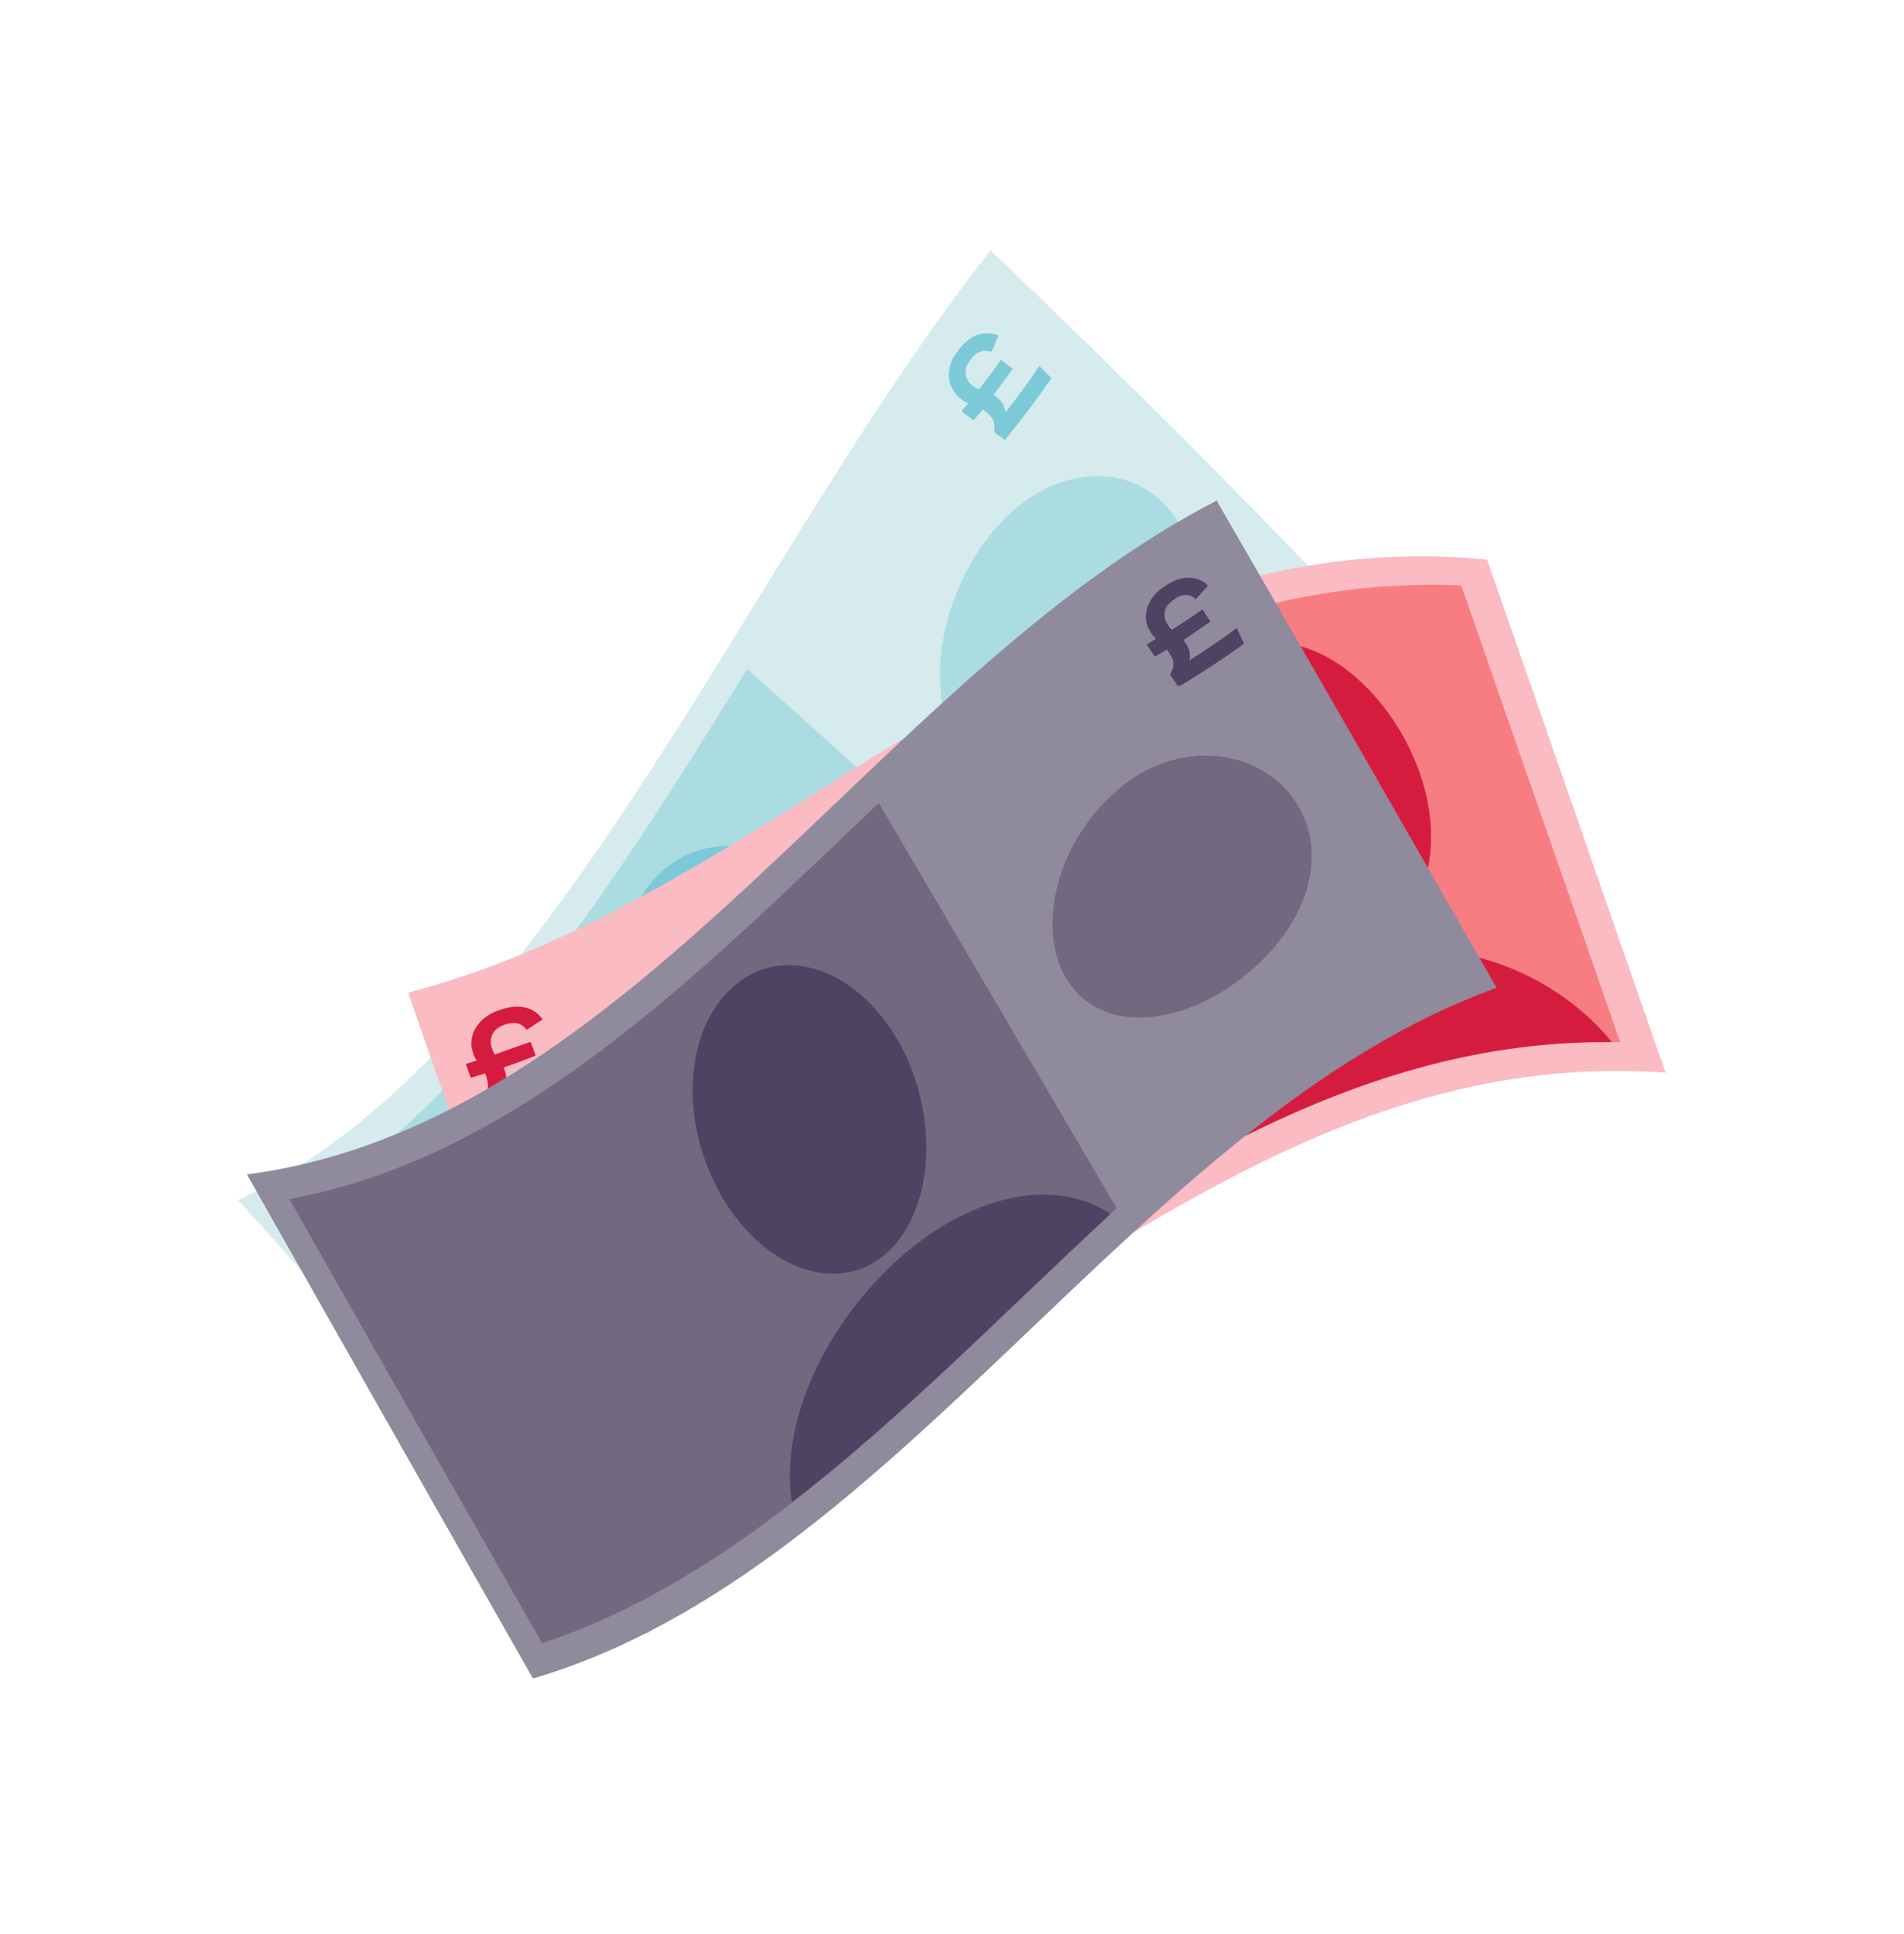 <svg width="64" height="65" viewBox="0 0 64 65" fill="none" xmlns="http://www.w3.org/2000/svg">
<g clip-path="url(#clip0_971_39466)">
<path d="M46.533 21.682C36.898 29.155 30.762 45.831 21.753 54.946C17.337 50.502 12.773 45.682 8 40.328C18.581 35.36 24.885 19.109 33.298 8.411C37.584 12.508 41.969 16.872 46.533 21.682Z" fill="#D5EBED"/>
<path fill-rule="evenodd" clip-rule="evenodd" d="M32.96 18.408C31.239 20.951 31.14 24.257 32.691 25.652C34.233 27.058 36.868 26.058 38.678 23.752C40.487 21.436 40.726 18.527 39.095 16.904C37.464 15.29 34.68 15.864 32.96 18.418V18.408Z" fill="#ABDCE2"/>
<path d="M36.151 32.411C31.388 39.715 27.022 47.999 21.603 53.591C17.685 49.672 13.668 45.475 9.501 40.863C15.716 37.4 20.449 30.046 25.113 22.485C28.782 25.771 32.462 29.047 36.161 32.411H36.151Z" fill="#ABDCE2"/>
<path fill-rule="evenodd" clip-rule="evenodd" d="M23.025 36.656C25.044 38.536 27.679 38.438 28.902 36.458C30.135 34.479 29.509 31.421 27.54 29.659C25.571 27.897 22.956 28.046 21.693 29.926C20.42 31.797 21.007 34.776 23.035 36.646H23.025V36.656Z" fill="#7CCAD7"/>
<path fill-rule="evenodd" clip-rule="evenodd" d="M36.003 32.667C33.845 32.093 31.11 33.686 29.221 36.735C27.331 39.773 26.824 43.296 27.849 45.612C30.633 41.456 33.258 36.903 36.003 32.667V32.667Z" fill="#7CCAD7"/>
<path d="M56 36.054C41.67 35.015 32.582 47.743 19.794 50.791C17.765 44.981 15.746 39.162 13.718 33.362C26.406 30.067 35.525 17.399 49.984 18.804C51.992 24.554 53.981 30.314 55.99 36.064H56V36.054Z" fill="#FABBC3"/>
<path fill-rule="evenodd" clip-rule="evenodd" d="M22.657 36.29C20.151 37.586 18.61 40.08 19.366 42.238C20.111 44.395 22.896 45.445 25.402 44.158C27.908 42.881 29.26 39.863 28.504 37.695C27.749 35.518 25.163 35.003 22.657 36.29V36.29Z" fill="#F77D82"/>
<path d="M54.458 35.024C45.976 34.836 39.314 39.428 32.502 43.654C30.692 38.448 28.872 33.242 27.062 28.056C33.864 23.811 40.566 19.308 49.118 19.674C50.889 24.791 52.688 29.907 54.458 35.024Z" fill="#F77D82"/>
<path fill-rule="evenodd" clip-rule="evenodd" d="M40.487 27.988C41.461 30.789 43.778 32.352 45.767 31.778C47.756 31.194 48.681 28.75 47.726 25.989C46.761 23.227 44.256 21.139 42.257 21.713C40.258 22.267 39.512 25.217 40.487 27.998V27.988Z" fill="#D61C3E"/>
<path fill-rule="evenodd" clip-rule="evenodd" d="M54.18 35.024C52.4 32.807 48.979 31.293 45.926 32.203C42.863 33.094 41.014 35.984 40.954 38.636C45.021 36.508 49.307 34.974 54.18 35.024Z" fill="#D61C3E"/>
<path d="M16.363 37.349C16.314 37.201 16.254 37.062 16.204 36.923C16.314 36.825 16.373 36.725 16.393 36.607C16.413 36.488 16.403 36.369 16.353 36.211L16.304 36.072C16.145 36.132 15.985 36.171 15.826 36.221C15.767 36.062 15.707 35.914 15.657 35.756C15.777 35.716 15.886 35.696 16.015 35.637C16.005 35.597 15.966 35.558 15.946 35.508C15.926 35.459 15.906 35.429 15.896 35.36C15.826 35.172 15.836 34.994 15.876 34.815C15.916 34.637 16.025 34.469 16.174 34.311C16.323 34.162 16.522 34.034 16.771 33.954C17.079 33.836 17.368 33.806 17.626 33.855C17.885 33.905 18.084 34.044 18.243 34.261C18.064 34.38 17.885 34.489 17.706 34.608C17.606 34.489 17.507 34.419 17.378 34.39C17.248 34.37 17.109 34.39 16.96 34.439C16.761 34.509 16.612 34.617 16.552 34.766C16.483 34.914 16.483 35.053 16.522 35.191L16.572 35.33C16.572 35.33 16.602 35.399 16.632 35.439C17.029 35.3 17.427 35.152 17.835 35.013C17.895 35.172 17.954 35.32 18.004 35.478C17.646 35.617 17.288 35.756 16.93 35.874L16.97 35.993C17.01 36.102 17.02 36.191 17.02 36.29C17.02 36.389 16.99 36.488 16.94 36.597C17.576 36.379 18.203 36.151 18.819 35.894C18.849 36.082 18.889 36.26 18.939 36.458C18.113 36.795 17.258 37.102 16.413 37.359H16.373L16.363 37.349Z" fill="#D61C3E"/>
<path d="M50.293 33.204C38.221 37.569 30.265 52.78 17.915 56.412C14.743 50.84 11.541 45.189 8.299 39.469C21.375 37.767 29.41 22.743 40.895 16.825C44.018 22.218 47.14 27.672 50.303 33.194L50.293 33.204Z" fill="#908A9D"/>
<path fill-rule="evenodd" clip-rule="evenodd" d="M37.723 26.431C35.595 28.094 34.789 31.113 35.834 32.874C36.888 34.656 39.394 34.576 41.551 33.013C43.719 31.439 44.743 29.014 43.65 27.114C42.566 25.234 39.831 24.739 37.713 26.421L37.723 26.431Z" fill="#726880"/>
<path d="M37.534 40.607C31.389 46.258 25.581 52.78 18.223 55.225C15.409 50.296 12.575 45.328 9.73 40.3C17.467 38.865 23.453 32.769 29.539 26.989C32.204 31.522 34.869 36.064 37.544 40.627H37.534V40.607Z" fill="#726880"/>
<path fill-rule="evenodd" clip-rule="evenodd" d="M24.258 40.211C25.72 42.695 28.226 43.566 29.837 42.082C31.448 40.587 31.577 37.351 30.145 34.906C28.703 32.472 26.237 31.72 24.626 33.184C22.995 34.629 22.816 37.737 24.268 40.211H24.258Z" fill="#4E4362"/>
<path fill-rule="evenodd" clip-rule="evenodd" d="M37.325 40.803C35.446 39.527 32.542 40.14 30.056 42.446C27.59 44.752 26.227 47.919 26.615 50.492C30.334 47.632 33.775 44.079 37.325 40.803Z" fill="#4E4362"/>
<path d="M39.583 23.047C39.503 22.918 39.404 22.799 39.334 22.661C39.404 22.542 39.443 22.433 39.443 22.314C39.443 22.196 39.394 22.087 39.304 21.948L39.225 21.829C39.095 21.909 38.956 21.988 38.817 22.067C38.727 21.928 38.628 21.79 38.548 21.661C38.638 21.602 38.747 21.542 38.857 21.473C38.837 21.443 38.787 21.404 38.757 21.364C38.727 21.325 38.697 21.295 38.678 21.236C38.558 21.077 38.519 20.899 38.519 20.721C38.519 20.543 38.568 20.355 38.678 20.177C38.787 19.998 38.936 19.84 39.155 19.702C39.404 19.523 39.682 19.424 39.921 19.415C40.169 19.415 40.408 19.484 40.607 19.682C40.468 19.83 40.338 19.979 40.199 20.137C40.08 20.038 39.96 19.989 39.841 19.998C39.712 19.998 39.593 20.048 39.463 20.147C39.294 20.266 39.175 20.394 39.155 20.543C39.125 20.701 39.155 20.84 39.234 20.968L39.314 21.087C39.314 21.087 39.354 21.146 39.394 21.166C39.732 20.949 40.08 20.721 40.418 20.483C40.507 20.622 40.607 20.761 40.686 20.889C40.378 21.097 40.09 21.305 39.781 21.513L39.851 21.612C39.911 21.711 39.96 21.79 39.98 21.889C40 21.988 40 22.087 39.98 22.196C40.527 21.849 41.054 21.493 41.571 21.107C41.651 21.275 41.73 21.453 41.82 21.631C41.124 22.136 40.398 22.611 39.672 23.047H39.573H39.583Z" fill="#4E4362"/>
<path d="M33.785 14.795C33.656 14.696 33.536 14.617 33.417 14.518C33.447 14.379 33.437 14.271 33.397 14.152C33.357 14.043 33.268 13.954 33.148 13.845L33.029 13.766C32.93 13.894 32.83 14.003 32.721 14.122C32.582 14.023 32.462 13.934 32.323 13.825C32.383 13.726 32.472 13.647 32.542 13.548C32.512 13.528 32.443 13.508 32.413 13.489C32.373 13.459 32.333 13.439 32.283 13.39C32.124 13.271 32.035 13.122 31.955 12.944C31.886 12.766 31.886 12.578 31.915 12.38C31.955 12.182 32.045 11.974 32.204 11.786C32.383 11.539 32.602 11.361 32.83 11.262C33.069 11.183 33.318 11.183 33.566 11.272C33.487 11.46 33.407 11.638 33.328 11.826C33.188 11.777 33.059 11.777 32.94 11.826C32.82 11.866 32.721 11.964 32.621 12.093C32.492 12.261 32.432 12.42 32.462 12.578C32.482 12.736 32.552 12.855 32.681 12.954L32.8 13.033C32.8 13.033 32.86 13.073 32.91 13.083C33.158 12.756 33.407 12.43 33.646 12.093C33.785 12.192 33.904 12.281 34.044 12.39C33.835 12.687 33.616 12.974 33.397 13.271L33.487 13.34C33.566 13.399 33.646 13.479 33.695 13.558C33.745 13.627 33.775 13.736 33.805 13.855C34.203 13.34 34.58 12.835 34.938 12.301C35.078 12.44 35.197 12.578 35.346 12.707C34.859 13.409 34.342 14.102 33.795 14.765L33.755 14.785H33.785V14.795Z" fill="#7CCAD7"/>
</g>
<defs>
<clipPath id="clip0_971_39466">
<rect width="48" height="48" fill="white" transform="translate(8 8.411)"/>
</clipPath>
</defs>
</svg>
